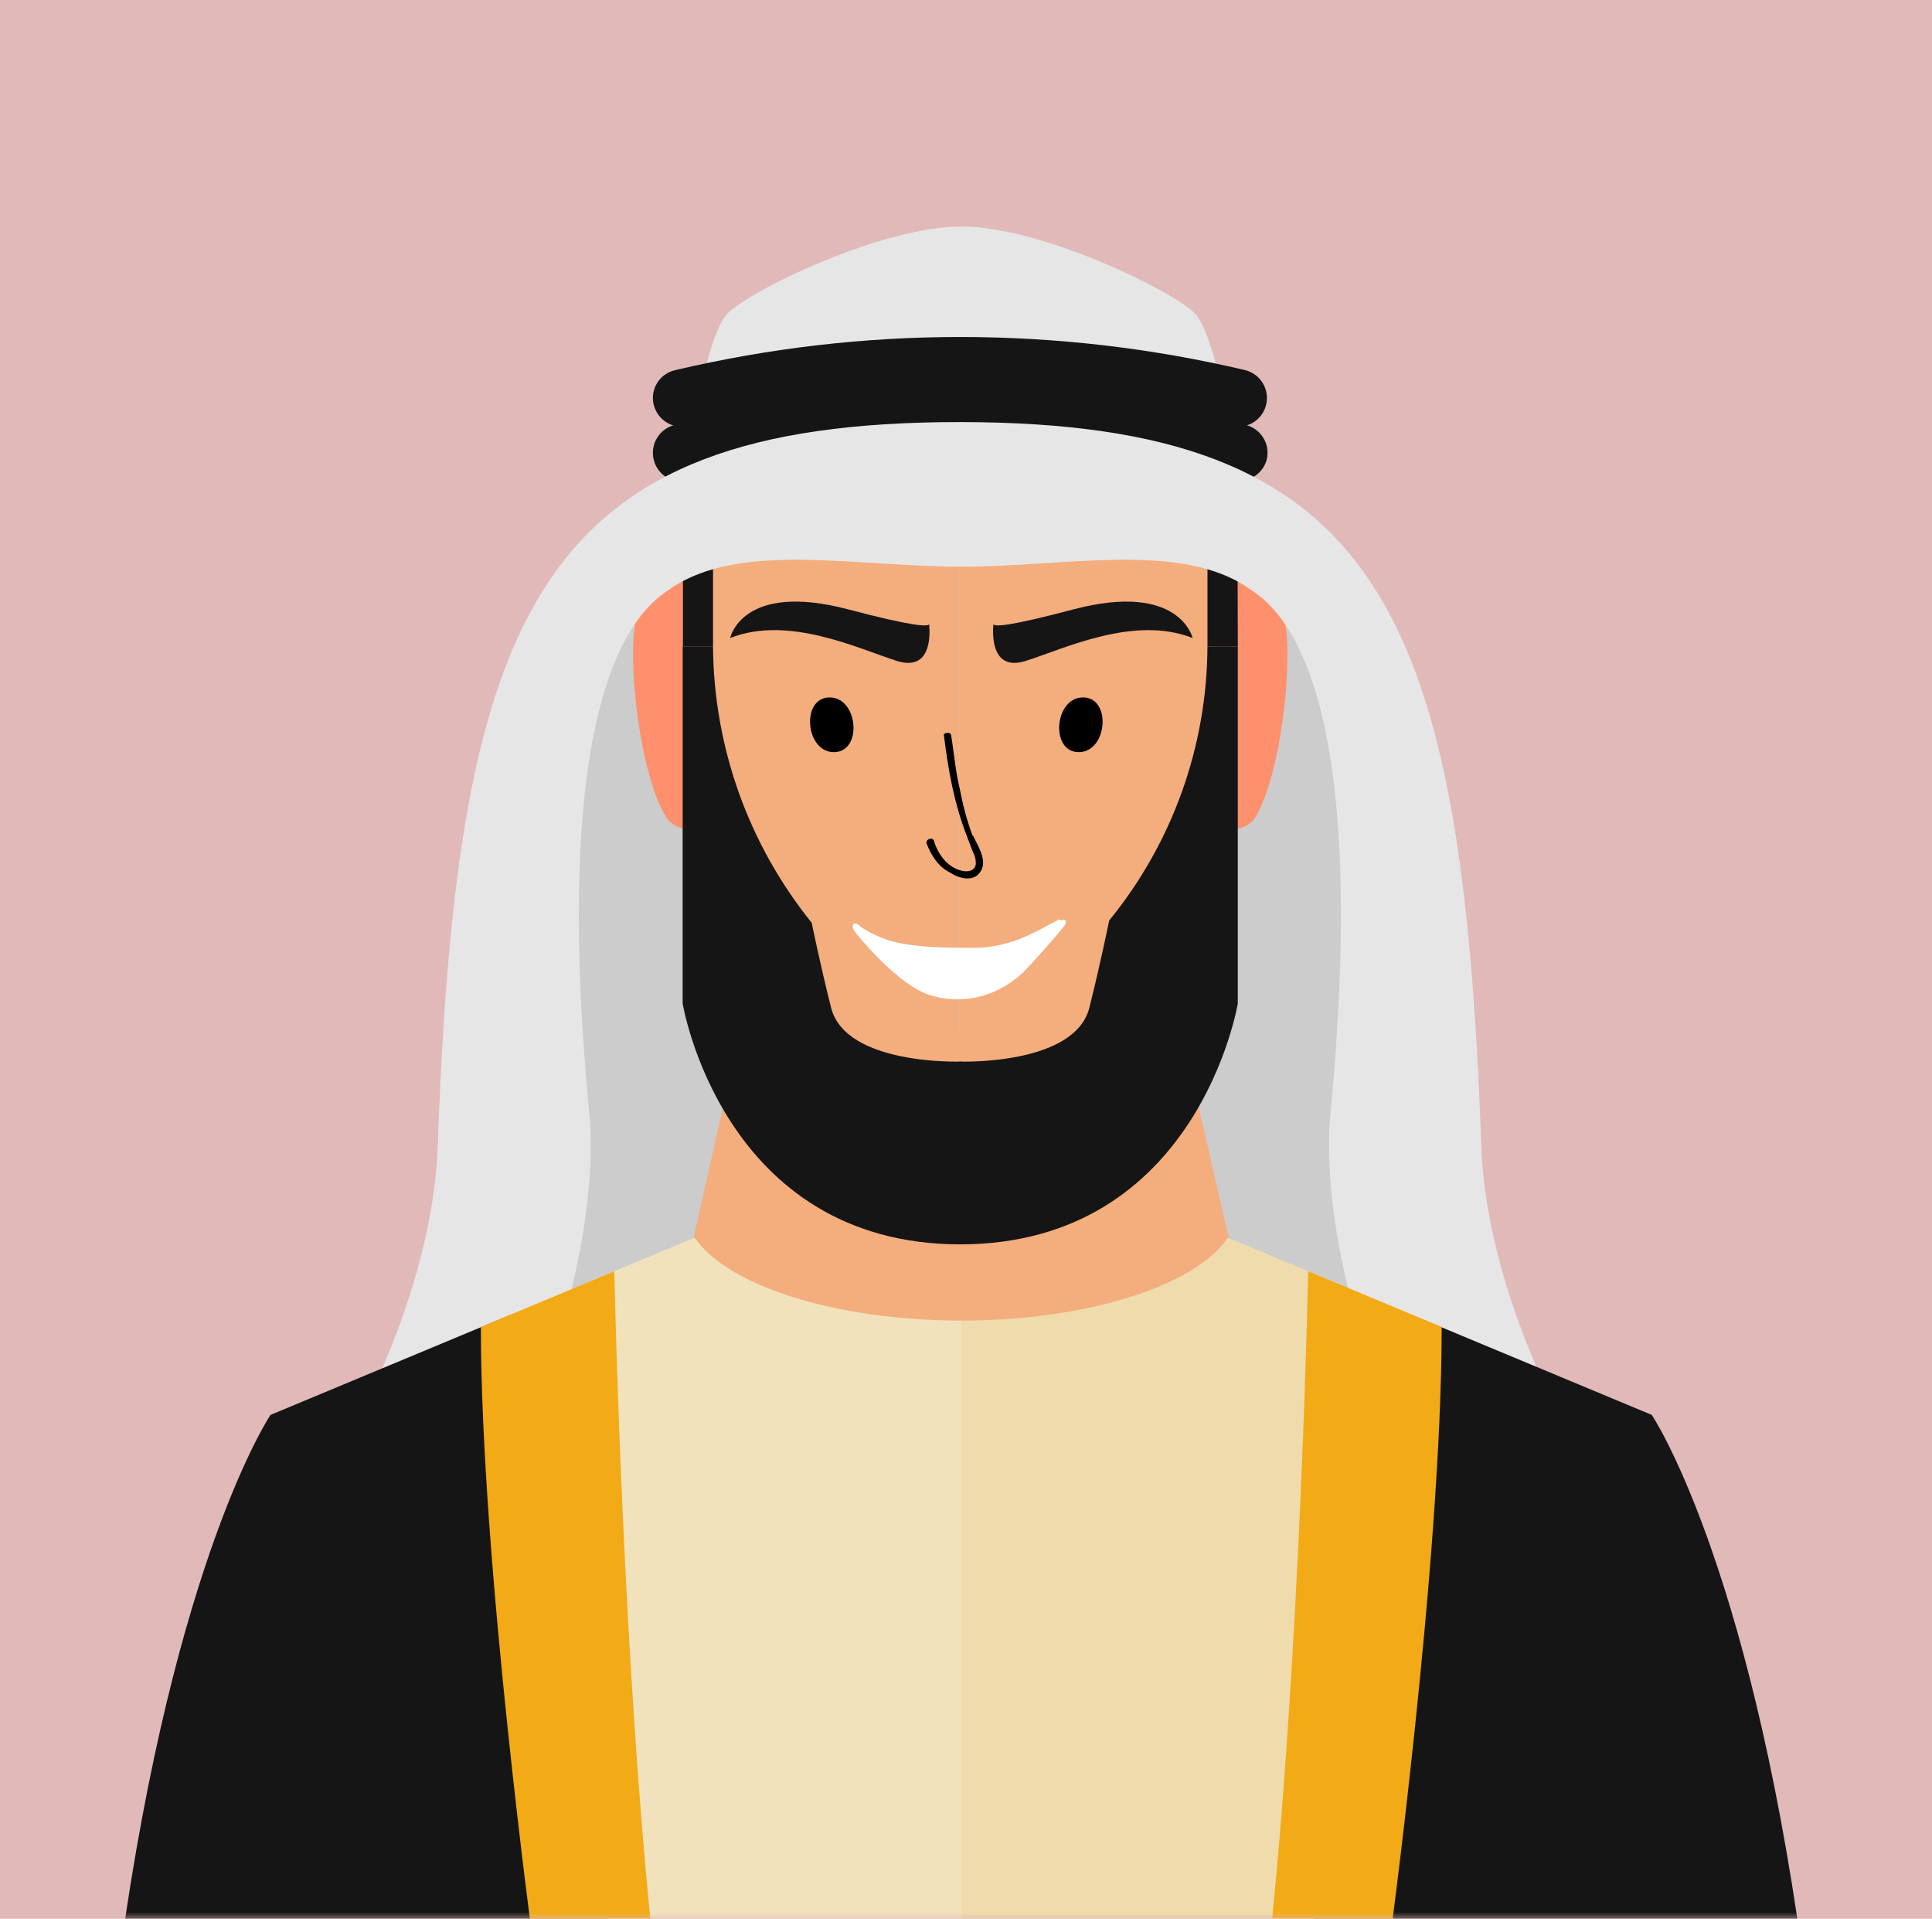 <svg width="145" height="144" viewBox="0 0 145 144" fill="none" xmlns="http://www.w3.org/2000/svg">
<rect width="145" height="144" fill="#E1B9B9"/>
<mask id="mask0_7238_7338" style="mask-type:alpha" maskUnits="userSpaceOnUse" x="0" y="0" width="145" height="144">
<rect width="145" height="144" fill="#D9D9D9"/>
</mask>
<g mask="url(#mask0_7238_7338)">
<path d="M107.346 82.223C107.346 49.603 92.809 37.014 92.809 37.014H71.943V132.318C79.385 132.474 121.221 133.066 120.891 128.597C120.543 123.659 107.346 112.669 107.346 82.223Z" fill="#CCCCCC"/>
<path d="M53.514 36.996C53.514 36.996 36.682 49.603 36.682 82.205C36.682 112.652 23.467 123.641 23.119 128.562C22.789 132.979 62.955 132.301 70.815 132.127V132.266H71.945V36.996H53.514Z" fill="#CCCCCC"/>
<path d="M72.086 77.702L88.57 76.989L92.83 95.577L72.086 144.09V77.702Z" fill="#F4AD7D"/>
<path d="M72.083 77.702L55.617 76.989L51.461 95.577L72.083 144.09V77.702Z" fill="#F4AD7D"/>
<path d="M89.681 23.52C87.942 21.782 78.135 17 72.153 17C66.172 17 56.313 21.782 54.609 23.52C52.905 25.259 51.34 34.788 51.34 40.352C58.164 38.671 65.179 37.893 72.206 38.04C79.232 37.895 86.247 38.672 93.071 40.352C92.967 34.805 91.35 25.259 89.681 23.52Z" fill="#E6E6E6"/>
<path d="M92.983 31.971H92.479C79.054 28.807 65.077 28.807 51.652 31.971C51.096 32.097 50.514 32 50.029 31.701C49.545 31.402 49.197 30.924 49.061 30.372C48.994 30.096 48.982 29.81 49.026 29.531C49.071 29.251 49.17 28.983 49.319 28.742C49.468 28.501 49.663 28.291 49.893 28.127C50.124 27.962 50.384 27.844 50.66 27.781C64.737 24.46 79.393 24.46 93.47 27.781C93.973 27.911 94.413 28.219 94.707 28.648C95.001 29.076 95.131 29.597 95.071 30.114C95.012 30.63 94.768 31.108 94.384 31.459C94.001 31.81 93.503 32.01 92.983 32.023V31.971Z" fill="#151515"/>
<path d="M92.984 36.075C92.816 36.099 92.646 36.099 92.479 36.075C79.052 32.927 65.079 32.927 51.652 36.075C51.378 36.142 51.093 36.154 50.814 36.111C50.535 36.068 50.268 35.97 50.027 35.823C49.786 35.676 49.577 35.483 49.411 35.254C49.245 35.026 49.126 34.767 49.061 34.492C48.994 34.216 48.982 33.929 49.026 33.648C49.07 33.367 49.169 33.098 49.318 32.855C49.467 32.613 49.662 32.402 49.892 32.236C50.123 32.069 50.384 31.95 50.661 31.884C64.737 28.563 79.394 28.563 93.47 31.884C93.747 31.95 94.008 32.069 94.239 32.236C94.469 32.402 94.664 32.613 94.813 32.855C94.962 33.098 95.061 33.367 95.105 33.648C95.149 33.929 95.137 34.216 95.07 34.492C94.947 34.95 94.675 35.354 94.297 35.64C93.92 35.927 93.457 36.08 92.984 36.075Z" fill="#151515"/>
<path d="M91.019 42.439C92.774 43.225 94.421 44.23 95.923 45.43C97.418 46.699 96.392 57.88 94.184 61.392C93.402 62.592 91.106 62.296 91.106 62.296L91.019 42.439Z" fill="#FF906E"/>
<path d="M52.383 42.439C50.919 43.33 49.524 44.33 48.21 45.43C46.715 46.699 47.758 57.88 50.036 61.392C50.818 62.592 53.114 62.296 53.114 62.296L52.383 42.439Z" fill="#FF906E"/>
<path d="M51.254 42.004V74.103C51.254 78.641 61.478 84.431 65.599 86.605C67.601 87.534 69.829 87.866 72.015 87.561V33.658L51.254 42.004Z" fill="#F4AD7D"/>
<path d="M72.016 32.475V87.561C74.219 87.863 76.463 87.532 78.484 86.605C82.622 84.431 92.829 78.641 92.829 74.103V42.004L72.016 32.475Z" fill="#F4AD7D"/>
<path d="M72.016 79.667C72.016 79.667 80.71 79.98 81.77 75.581C82.588 72.329 83.248 69.077 83.248 69.077C87.99 63.268 90.593 56.006 90.621 48.507H92.899C92.899 48.507 92.899 66.382 92.899 75.302C92.899 75.302 89.943 93.386 72.033 93.386L72.016 79.667Z" fill="#151515"/>
<path d="M72.118 79.667C72.118 79.667 63.423 79.98 62.363 75.581C61.545 72.329 60.92 69.251 60.92 69.251C56.177 63.372 53.566 56.06 53.512 48.507H51.234C51.234 48.507 51.234 66.382 51.234 75.302C51.234 75.302 54.19 93.386 72.1 93.386L72.118 79.667Z" fill="#151515"/>
<path d="M51.254 48.507H53.514V39.709L51.254 42.004V48.507Z" fill="#151515"/>
<path d="M92.901 48.507H90.623V39.709L92.883 42.004L92.901 48.507Z" fill="#151515"/>
<path d="M80.589 45.725C88.553 43.639 89.509 47.881 89.509 47.881C85.093 46.142 79.859 48.699 76.92 49.62C74.399 50.368 74.486 47.62 74.555 46.855C74.694 47.029 75.651 47.029 80.589 45.725Z" fill="#151515"/>
<path d="M63.634 45.725C55.67 43.639 54.801 47.881 54.801 47.881C59.2 46.142 64.451 48.699 67.372 49.62C69.911 50.368 69.807 47.62 69.737 46.855C69.615 47.029 68.572 47.029 63.634 45.725Z" fill="#151515"/>
<path d="M72.012 31.675C40.505 31.675 34.297 45.586 32.854 85.978C32.402 98.793 24.16 111.417 24.16 111.417C25.742 110.948 35.445 114.599 36.506 112.808C42.07 103.297 44.939 91.125 44.226 83.544C40.992 49.637 48.695 45.29 50.416 44.108C55.633 40.63 64.153 42.526 72.099 42.526H72.256V31.675H72.012Z" fill="#E6E6E6"/>
<path d="M111.173 85.978C109.73 45.656 103.54 31.728 72.154 31.675V42.526C80.049 42.526 88.534 40.63 93.663 44.108C95.402 45.29 103.088 49.637 99.854 83.544C99.141 91.125 102.01 103.297 107.574 112.808C108.635 114.547 118.337 110.948 119.919 111.417C119.919 111.417 111.625 98.793 111.173 85.978Z" fill="#E6E6E6"/>
<path d="M92.151 92.882C89.734 96.464 81.718 99.089 72.154 99.107V146.733H98.237L106.044 98.672L92.151 92.882Z" fill="#EFDBAB"/>
<path d="M123.968 106.184L105.989 98.689L98.182 146.75H135.288C131.184 116.86 123.968 106.184 123.968 106.184Z" fill="#151515"/>
<path d="M98.184 95.403C98.184 95.403 97.593 124.702 95.193 146.733H104.166C104.166 146.733 108.2 117.173 108.2 99.594L98.184 95.403Z" fill="#F2AA16"/>
<path d="M52.139 92.882C54.574 96.464 62.572 99.089 72.153 99.107V146.733H46.071L38.264 98.672L52.139 92.882Z" fill="#F2E2BC"/>
<path d="M20.302 106.184L38.282 98.689L46.089 146.75H9C13.104 116.86 20.302 106.184 20.302 106.184Z" fill="#151515"/>
<path d="M46.105 95.403C46.105 95.403 46.697 124.702 49.096 146.733H40.124C40.124 146.733 36.09 117.173 36.09 99.594L46.105 95.403Z" fill="#F2AA16"/>
<path d="M73.008 62.77C72.575 61.581 72.251 60.392 72.035 59.203C71.711 57.906 71.603 56.502 71.387 55.205C71.387 54.88 70.738 54.989 70.846 55.205C71.17 57.798 71.603 60.284 72.575 62.77C72.683 63.094 72.791 63.31 72.9 63.634C73.008 63.958 73.224 64.283 73.224 64.607C73.332 65.255 72.791 65.471 72.251 65.363C71.17 65.147 70.414 64.174 70.09 63.094C69.982 62.77 69.441 62.986 69.549 63.31C69.874 64.174 70.414 65.039 71.278 65.471C71.927 65.904 73.008 66.228 73.548 65.471C74.196 64.607 73.332 63.418 73.008 62.661V62.77Z" fill="black"/>
<path d="M79.48 69C78.481 69.533 77.398 70.142 76.398 70.522C75.316 70.903 74.233 71.131 73.15 71.131C71.151 71.131 68.985 71.131 67.07 70.674C66.153 70.446 64.904 69.837 64.488 69.457C64.071 69.076 63.821 69.457 64.154 69.913C64.404 70.294 67.403 73.871 69.652 74.632C71.9 75.394 74.483 75.013 76.648 73.11C77.231 72.577 79.647 69.837 79.897 69.457C80.146 69.076 79.897 68.924 79.647 69.076L79.48 69Z" fill="white"/>
<path d="M80.96 56.446C83.122 56.446 83.446 52.339 81.284 52.339C79.123 52.339 78.799 56.446 80.96 56.446Z" fill="black"/>
<path d="M62.589 56.446C60.428 56.446 60.103 52.339 62.265 52.339C64.426 52.339 64.751 56.446 62.589 56.446Z" fill="black"/>
</g>
</svg>

